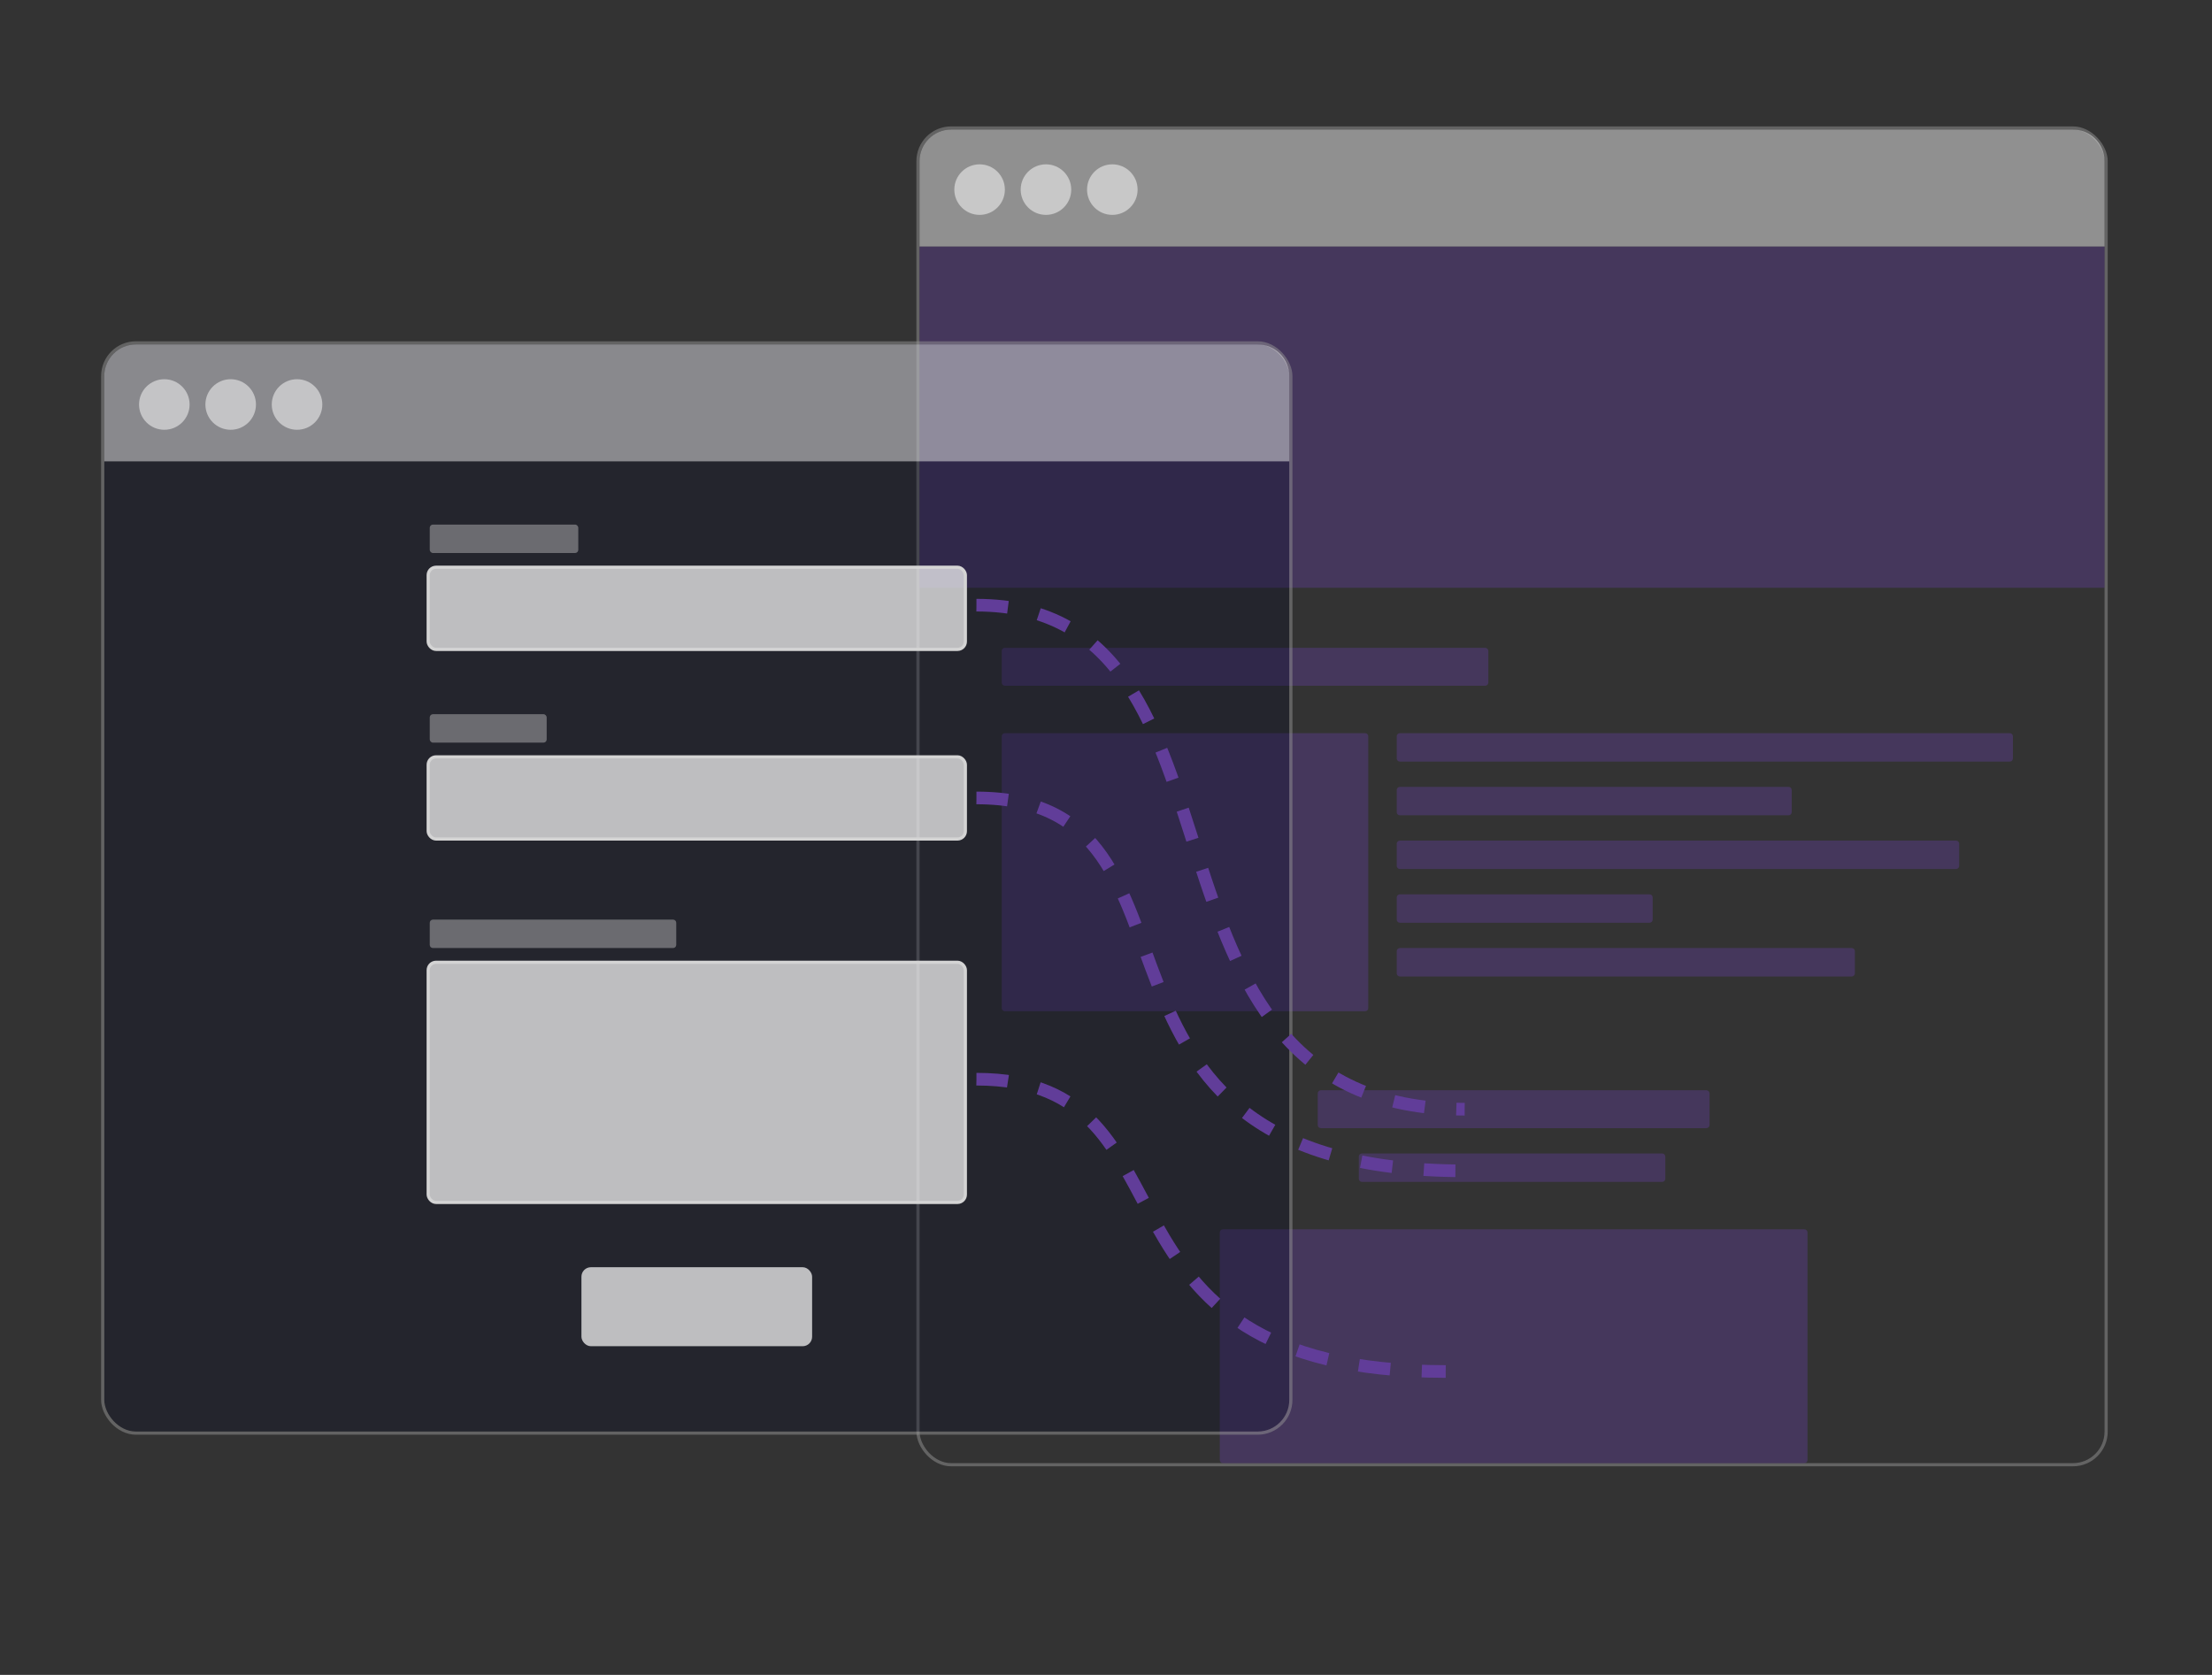 <svg width="700" height="530" viewBox="0 0 700 530" fill="none" xmlns="http://www.w3.org/2000/svg">
<rect x="0" y="0" width="700" height="530" fill="#333333" stroke="none"/>
<style>
  .sliding {
    stroke-dasharray: 10;
    stroke-dashoffset: 260;
    transition: stroke-dashoffset 1s ease;
    animation: sliding 5s linear forwards infinite;
  }
  @keyframes sliding {
    to {
    stroke-dashoffset: 0;
    }
  }
</style>
<rect x="290.5" y="40.5" width="376" height="423" rx="10.5" stroke="#949494" stroke-opacity="0.5"/>
<path d="M417 346C417 345.448 417.448 345 418 345H540C540.552 345 541 345.448 541 346V356C541 356.552 540.552 357 540 357H418C417.448 357 417 356.552 417 356V346Z" fill="#613D99" fill-opacity="0.4"/>
<path d="M386 390C386 389.448 386.448 389 387 389H571C571.552 389 572 389.448 572 390V462C572 462.552 571.552 463 571 463H387C386.448 463 386 462.552 386 462V390Z" fill="#613D99" fill-opacity="0.4"/>
<path d="M430 366C430 365.448 430.448 365 431 365H526C526.552 365 527 365.448 527 366V373C527 373.552 526.552 374 526 374H431C430.448 374 430 373.552 430 373V366Z" fill="#613D99" fill-opacity="0.4"/>
<path d="M317 206C317 205.448 317.448 205 318 205H470C470.552 205 471 205.448 471 206V216C471 216.552 470.552 217 470 217H318C317.448 217 317 216.552 317 216V206Z" fill="#613D99" fill-opacity="0.4"/>
<path d="M442 233C442 232.448 442.448 232 443 232H636C636.552 232 637 232.448 637 233V240C637 240.552 636.552 241 636 241H443C442.448 241 442 240.552 442 240V233Z" fill="#613D99" fill-opacity="0.4"/>
<path d="M442 250C442 249.448 442.448 249 443 249H566C566.552 249 567 249.448 567 250V257C567 257.552 566.552 258 566 258H443C442.448 258 442 257.552 442 257V250Z" fill="#613D99" fill-opacity="0.4"/>
<path d="M442 267C442 266.448 442.448 266 443 266H619C619.552 266 620 266.448 620 267V274C620 274.552 619.552 275 619 275H443C442.448 275 442 274.552 442 274V267Z" fill="#613D99" fill-opacity="0.4"/>
<path d="M442 284C442 283.448 442.448 283 443 283H522C522.552 283 523 283.448 523 284V291C523 291.552 522.552 292 522 292H443C442.448 292 442 291.552 442 291V284Z" fill="#613D99" fill-opacity="0.4"/>
<path d="M317 233C317 232.448 317.448 232 318 232H432C432.552 232 433 232.448 433 233V319C433 319.552 432.552 320 432 320H318C317.448 320 317 319.552 317 319V233Z" fill="#613D99" fill-opacity="0.4"/>
<path d="M442 301C442 300.448 442.448 300 443 300H586C586.552 300 587 300.448 587 301V308C587 308.552 586.552 309 586 309H443C442.448 309 442 308.552 442 308V301Z" fill="#613D99" fill-opacity="0.4"/>
<rect x="291" y="78" width="375" height="108" fill="#613D99" fill-opacity="0.4"/>
<path d="M291 51C291 45.477 295.477 41 301 41H656C661.523 41 666 45.477 666 51V78H291V51Z" fill="#EEEEEE" fill-opacity="0.5"/>
<circle cx="310" cy="60" r="8" fill="white" fill-opacity="0.5"/>
<circle cx="331" cy="60" r="8" fill="white" fill-opacity="0.5"/>
<circle cx="352" cy="60" r="8" fill="white" fill-opacity="0.5"/>
<rect x="33" y="109" width="375" height="344" rx="10" fill="#030620" fill-opacity="0.3"/>
<rect x="32.5" y="108.5" width="376" height="345" rx="10.5" stroke="#949494" stroke-opacity="0.5"/>
<rect x="135.5" y="239.5" width="170" height="26" rx="2.5" fill="white" fill-opacity="0.7" stroke="#D4D4D4"/>
<rect x="135.5" y="179.5" width="170" height="26" rx="2.5" fill="white" fill-opacity="0.7" stroke="#D4D4D4"/>
<rect x="136" y="226" width="37" height="9" rx="1" fill="#D4D4D4" fill-opacity="0.4"/>
<rect x="136" y="166" width="47" height="9" rx="1" fill="#D4D4D4" fill-opacity="0.4"/>
<path d="M136 292C136 291.448 136.448 291 137 291H213C213.552 291 214 291.448 214 292V299C214 299.552 213.552 300 213 300H137C136.448 300 136 299.552 136 299V292Z" fill="#D4D4D4" fill-opacity="0.4"/>
<rect x="184" y="401" width="73" height="25" rx="3" fill="white" fill-opacity="0.7"/>
<rect x="135.5" y="304.5" width="170" height="76" rx="2.5" fill="white" fill-opacity="0.7" stroke="#D4D4D4"/>
<path d="M33 119C33 113.477 37.477 109 43 109H398C403.523 109 408 113.477 408 119V146H33V119Z" fill="#EEEEEE" fill-opacity="0.5"/>
<circle cx="52" cy="128" r="8" fill="white" fill-opacity="0.5"/>
<circle cx="73" cy="128" r="8" fill="white" fill-opacity="0.5"/>
<circle cx="94" cy="128" r="8" fill="white" fill-opacity="0.5"/>
<path class="sliding" d="M309 252.5C390.5 252.5 329 370.5 463.5 370.5" stroke="#613D99" stroke-width="4"/>
<path class="sliding" d="M309 341.5C382.5 341.5 338 434 457.5 434" stroke="#613D99" stroke-width="4"/>
<path class="sliding" d="M309 191.5C402.5 191.5 351 351 463.5 351" stroke="#613D99" stroke-width="4"/>
</svg>
